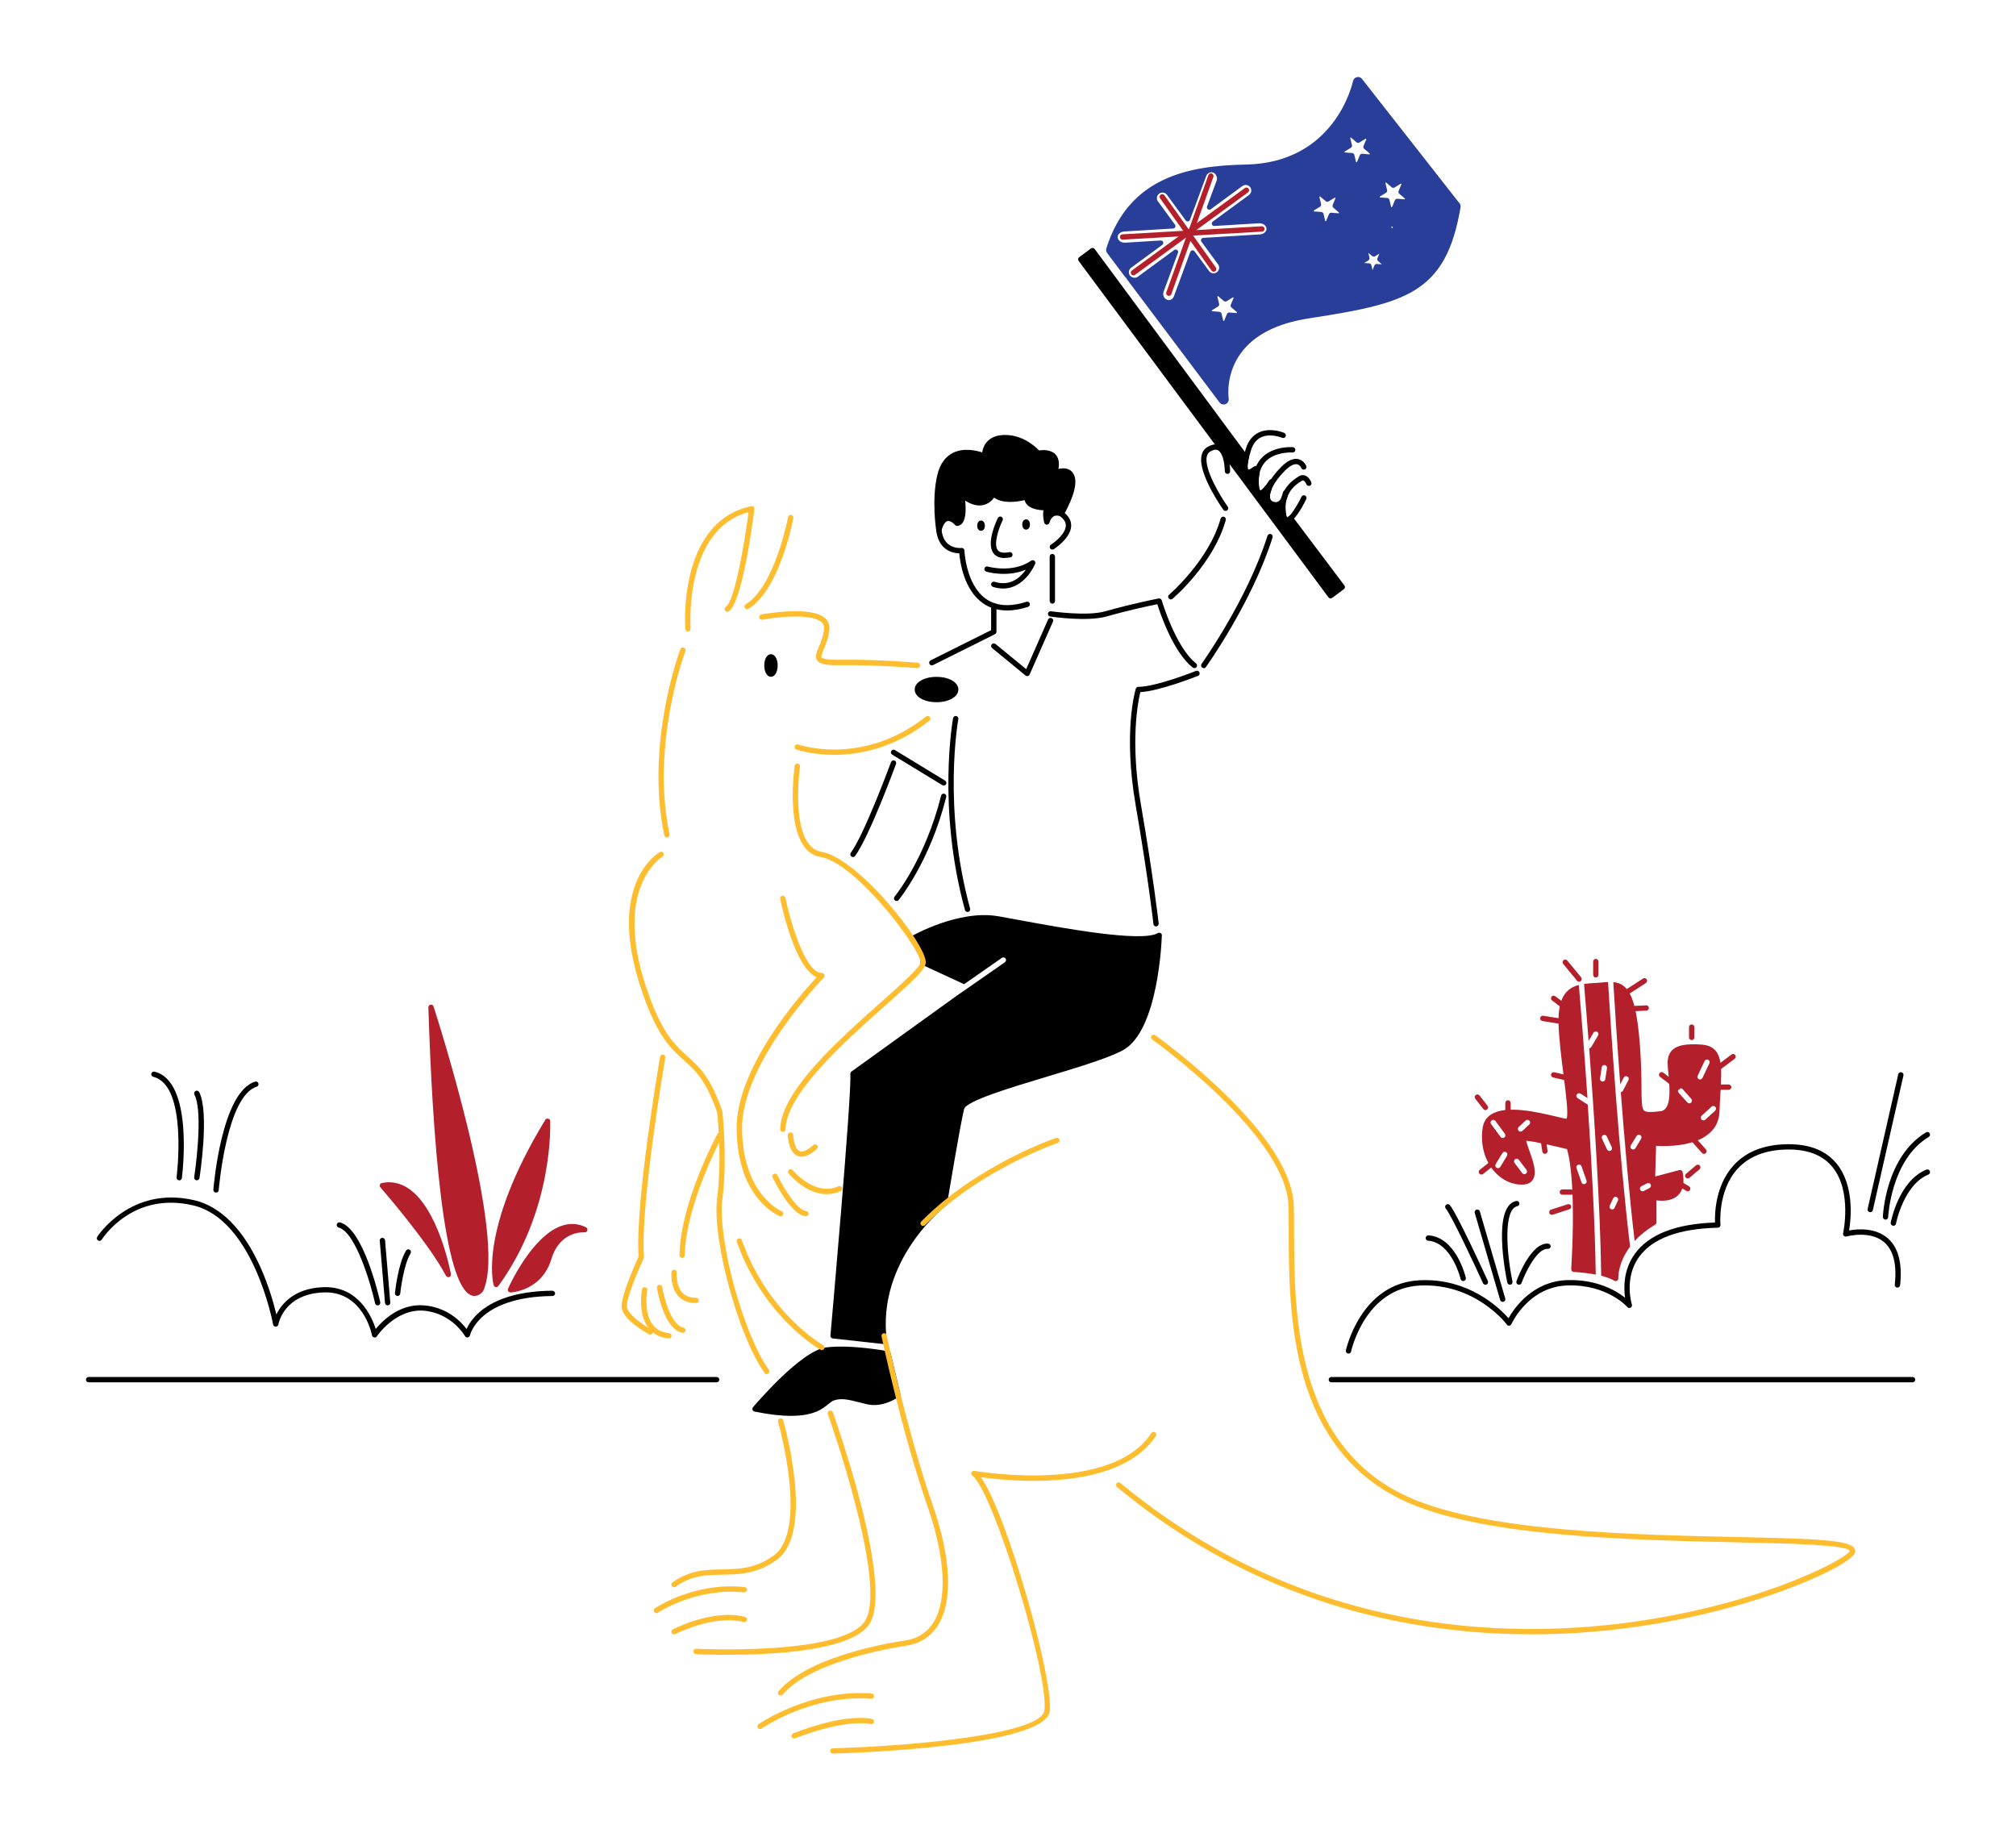 <?xml version="1.0" encoding="UTF-8"?>
<svg id="Layer_1" xmlns="http://www.w3.org/2000/svg" version="1.1" viewBox="0 0 415.56 377.82">
  <!-- Generator: Adobe Illustrator 30.1.0, SVG Export Plug-In . SVG Version: 2.1.1 Build 136)  -->
  <defs>
    <style>
      .st0 {
        fill: #231f20;
      }

      .st1 {
        fill: #fdbd2e;
      }

      .st2 {
        fill: #293e98;
      }

      .st3 {
        fill: #b41f2c;
      }
    </style>
  </defs>
  <g>
    <g>
      <ellipse cx="193.05" cy="142.13" rx="3.95" ry="2.06"/>
      <path d="M193.05,144.74c-2.56,0-4.5-1.12-4.5-2.61s1.93-2.61,4.5-2.61,4.5,1.12,4.5,2.61-1.93,2.61-4.5,2.61ZM193.05,140.62c-1.95,0-3.4.8-3.4,1.51s1.45,1.51,3.4,1.51,3.4-.8,3.4-1.51-1.45-1.51-3.4-1.51Z"/>
    </g>
    <g>
      <ellipse cx="158.92" cy="137.17" rx=".83" ry="1.78"/>
      <path d="M158.92,139.5c-.8,0-1.38-.98-1.38-2.33s.58-2.33,1.38-2.33,1.38.98,1.38,2.33-.58,2.33-1.38,2.33ZM158.98,138.41h0ZM158.92,135.98c-.11.15-.28.56-.28,1.18s.17,1.03.28,1.19c.11-.15.28-.56.28-1.19s-.17-1.03-.28-1.18Z"/>
    </g>
    <g>
      <ellipse cx="202.22" cy="108.36" rx=".24" ry=".51"/>
      <path d="M202.22,109.42c-.46,0-.79-.44-.79-1.06s.33-1.06.79-1.06.79.44.79,1.06-.33,1.06-.79,1.06ZM202.54,108.49h0ZM202.03,108.36c.1.04.27.04.36,0-.1-.05-.27-.05-.36,0Z"/>
    </g>
    <g>
      <ellipse cx="211.51" cy="108.12" rx=".24" ry=".51"/>
      <path d="M211.51,109.17c-.46,0-.79-.44-.79-1.06s.33-1.06.79-1.06.79.44.79,1.06-.33,1.06-.79,1.06ZM211.84,108.25h0ZM211.33,108.12c.1.04.27.04.36,0-.1-.05-.27-.05-.36,0Z"/>
    </g>
    <path d="M207.05,115.02c-1,0-1.75-.32-2.24-.95-1.61-2.09.62-6.77.88-7.3.13-.27.46-.38.73-.25.27.13.38.46.25.73-.86,1.76-1.9,4.98-1,6.15.39.51,1.2.65,2.39.41.3-.06.59.13.65.43s-.13.59-.43.64c-.44.09-.86.13-1.23.13h0Z"/>
    <g>
      <path d="M198.28,101.97s1,5.59-.94,5.89c0,0-2.64-3.09-3.8,1.47,0,0-.99-6.3.22-11.32,1.76-7.31,9.21-3.97,9.21-3.97,0,0-.26-3.69,4-3.81,4.26-.12,7.01,3.22,7.01,3.22,0,0,5.04-1.17,3.46,4.04,0,0,3.05-1.41,3.63,1.11s-2.28,7.32-2.28,7.32c0,0-2.17-1.02-2.96,1.69,0,0-.5-1.69,0-2.98,0,0-4.31.24-4.08-2.25,0,0-5.03,1.55-6.9-.68,0,0-1.87,4.16-6.56.26h-.01Z"/>
      <path d="M193.54,109.87h-.03c-.26-.01-.48-.2-.52-.46-.04-.26-.99-6.47.23-11.54.54-2.22,1.63-3.75,3.24-4.54,2.2-1.08,4.77-.48,6-.08.09-.61.34-1.47,1-2.2.8-.88,1.97-1.34,3.48-1.39,3.82-.1,6.47,2.37,7.23,3.18.71-.11,2.42-.22,3.4.83.64.68.84,1.68.61,2.98.63-.14,1.46-.21,2.17.14.44.21,1,.68,1.23,1.67.63,2.7-2.23,7.52-2.35,7.73-.14.24-.45.33-.7.22,0,0-.66-.29-1.25-.02-.43.2-.75.66-.96,1.36-.07.23-.28.4-.53.4h0c-.24,0-.46-.16-.53-.39-.02-.06-.38-1.33-.18-2.58-.93-.04-2.49-.24-3.34-1.12-.27-.28-.45-.61-.53-.97-1.36.32-4.47.84-6.29-.52-.4.54-1.11,1.27-2.22,1.53-1.14.26-2.39-.04-3.74-.91.14,1.4.21,3.53-.53,4.56-.26.37-.62.6-1.04.66-.19.03-.38-.04-.5-.19-.22-.26-.99-.96-1.59-.81-.51.12-.95.85-1.26,2.06-.06.24-.28.41-.53.41h.03ZM199.31,93.82c-.78,0-1.6.13-2.35.5-1.31.64-2.2,1.93-2.66,3.81-.76,3.14-.63,6.84-.44,9.08.35-.48.76-.77,1.23-.88,1.02-.24,1.94.45,2.39.88.03-.03.06-.06.09-.11.62-.86.43-3.55.17-5.03-.04-.23.07-.46.26-.57.2-.11.45-.1.63.05,1.48,1.23,2.77,1.72,3.85,1.48,1.26-.29,1.85-1.54,1.86-1.55.08-.17.24-.29.43-.31.18-.03.37.04.49.19,1.34,1.6,5.02.91,6.32.51.17-.05.37-.02.51.1.14.12.22.3.2.48-.03.36.05.63.28.86.72.75,2.57.82,3.23.79.19-.02.36.07.47.23.11.15.13.35.07.52-.13.33-.18.7-.19,1.06.21-.21.45-.38.71-.5.63-.28,1.25-.22,1.67-.13.85-1.53,2.41-4.81,2.01-6.54-.11-.47-.32-.78-.65-.94-.71-.35-1.84.02-2.22.2-.2.09-.43.06-.59-.09-.16-.14-.23-.37-.16-.57.29-.95.5-2.22-.12-2.89-.81-.86-2.66-.46-2.68-.46-.2.05-.41-.03-.55-.19-.03-.03-2.68-3.18-6.57-3.02-1.2.03-2.11.37-2.69,1.02-.84.92-.78,2.19-.78,2.21,0,.19-.08.38-.24.49s-.36.13-.54.05c-.02-.01-1.62-.71-3.44-.71v-.02h0Z"/>
    </g>
    <path d="M216.92,113.28c-.18,0-.36-.09-.46-.25-.16-.26-.09-.59.17-.76.84-.53,3.02-2.27,3.07-3.9.02-.73-.38-1.38-1.23-2-.25-.18-.3-.52-.12-.77.18-.24.52-.3.77-.12,1.15.83,1.72,1.81,1.68,2.92-.08,2.54-3.43,4.7-3.57,4.79-.09.06-.19.09-.29.09,0,0-.02,0-.02,0Z"/>
    <path d="M207.57,125.83c-1.89,0-3.56-.5-4.97-1.5-3.92-2.77-4.71-8.47-4.86-10.27-.69-.02-1.87-.18-2.9-.99s-1.65-2.05-1.84-3.68c-.03-.3.18-.57.48-.61.31-.02.57.18.61.48.15,1.33.63,2.32,1.42,2.94,1.17.92,2.66.75,2.68.75.15-.03.31.03.42.13.12.1.19.24.19.4,0,.07.28,7.03,4.43,9.96,2.12,1.49,4.93,1.7,8.35.6.29-.09.6.07.69.36s-.07.6-.35.69c-1.56.5-3.01.75-4.34.75h0Z"/>
    <path d="M216.92,124.43c-.3,0-.55-.25-.55-.55v-9.15c0-.3.25-.55.55-.55s.55.25.55.55v9.15c0,.3-.25.55-.55.55Z"/>
    <path d="M192.08,137.15c-.2,0-.4-.11-.49-.3-.14-.27-.03-.6.25-.74l12.46-6.22v-5.03c0-.3.25-.55.55-.55s.55.25.55.55v5.37c0,.21-.12.4-.3.49l-12.77,6.37c-.08.04-.16.06-.24.06h0Z"/>
    <path d="M246.2,137.72c-.12,0-.24-.04-.34-.12-3.99-3.15-6.66-11.02-7.3-13.06-1.4.28-5.66,1.17-10.46,2.53-4,1.13-11.31.06-11.62.01-.3-.04-.51-.32-.46-.62.05-.3.33-.5.62-.46.07,0,7.39,1.08,11.16.01,5.9-1.67,10.99-2.64,11.04-2.65.28-.05.55.11.63.39.03.1,2.84,9.64,7.07,12.99.24.19.28.53.09.77-.11.14-.27.21-.43.21h0Z"/>
    <path d="M238.3,190.96c-.28,0-.51-.21-.54-.49,0-.09-1.1-9.66-3.67-24.54-2.6-15.03-.08-23.6.03-23.96.07-.23.28-.39.52-.39,3.65,0,11.82-3.25,11.9-3.29.28-.11.6.02.71.31.11.28-.02.6-.31.71-.33.13-7.88,3.14-11.88,3.35-.45,1.81-2.15,10.06.1,23.08,2.58,14.92,3.67,24.51,3.68,24.61.03.3-.18.57-.48.61h-.06Z"/>
    <path d="M241.34,123.55c-.16,0-.31-.07-.42-.19-.2-.23-.17-.58.06-.77.08-.07,8.21-7.05,10.63-15.69.08-.29.38-.46.68-.38.29.08.46.38.38.68-2.51,8.96-10.63,15.93-10.98,16.23-.1.09-.23.13-.35.13h0Z"/>
    <path d="M252.62,105.31c-.17,0-.34-.08-.45-.23-.22-.31-5.32-7.53-4.49-11.21.18-.8.61-1.4,1.29-1.78,1.03-.58,1.93-.65,2.7-.2,1.85,1.08,1.9,4.82,1.9,5.24,0,.3-.25.55-.55.55h0c-.3,0-.55-.25-.55-.55,0-.91-.25-3.65-1.36-4.3-.15-.09-.61-.35-1.6.21-.4.22-.64.57-.75,1.06-.6,2.66,2.91,8.36,4.32,10.34.18.25.12.59-.13.76-.1.07-.21.1-.32.1h0Z"/>
    <path d="M257.33,97.91c-.27,0-.48-.08-.64-.19-.87-.58-.84-2.19.12-5.24.51-1.64,1.43-2.77,2.72-3.36,2.35-1.08,5.07.06,5.19.11.28.12.41.44.29.72s-.44.41-.72.29c-.02-.01-2.4-1-4.3-.12-.99.46-1.71,1.36-2.12,2.69-1.09,3.48-.57,4-.56,4,.05.03.43,0,1.18-.64.23-.2.58-.17.77.06.2.23.17.58-.06.77-.81.69-1.41.91-1.86.91h-.01Z"/>
    <path d="M259.75,102.21c-.09,0-.17-.01-.26-.03-.97-.25-1.11-1.65-1.13-2.84-.03-2.2.62-3.94,1.93-5.18,2.38-2.25,6.06-2,6.21-1.99.3.02.53.29.51.59-.02.3-.29.53-.59.51-.04,0-3.36-.22-5.38,1.7-1.08,1.02-1.61,2.49-1.59,4.36.02,1.58.32,1.8.33,1.8.29,0,1.18-1,1.8-2.07.15-.26.49-.35.75-.2s.35.49.2.75c-.48.82-1.65,2.61-2.78,2.61h0Z"/>
    <path d="M262.99,104.63c-.26,0-.52-.04-.8-.13-.76-.24-1.26-.77-1.44-1.52-.4-1.68.92-4.34,3.37-6.76,1.28-1.27,2.46-1.81,3.48-1.59,1.18.25,1.64,1.38,1.66,1.43.11.28-.03.6-.31.71s-.6-.02-.71-.3c0-.02-.28-.65-.88-.77-.64-.12-1.49.32-2.48,1.3-2.47,2.44-3.32,4.68-3.07,5.72.09.37.31.6.71.73.4.13.72.1.99-.07.62-.39.89-1.5.94-1.85.04-.3.32-.51.62-.47s.51.32.47.62c-.03.19-.28,1.9-1.44,2.64-.33.21-.71.32-1.11.32h0Z"/>
    <path d="M265.27,107.75s-.1,0-.15-.01c-.94-.16-1.1-1.45-1.16-1.88-.61-4.96,2.59-6.94,3.8-7.69.5-.31.93-.26,1.22-.17.84.27,1.27,1.29,1.32,1.41.11.28-.02.6-.3.71s-.6-.02-.71-.3c-.09-.22-.36-.69-.64-.78-.04-.01-.13-.04-.3.06-1.14.71-3.81,2.36-3.29,6.62.1.8.28.94.28.94.45-.04,1.87-2.06,2.94-4.27.13-.27.46-.39.73-.25.27.13.39.46.25.73-.9,1.85-2.58,4.87-3.98,4.87h-.01Z"/>
    <path d="M206.78,121.31c-.65,0-1.35-.1-2.1-.34-.29-.09-.45-.4-.36-.69s.4-.45.69-.36c3.28,1.04,5.38-.95,6.47-2.51-3.89,1.66-7.98.48-8.18.42-.29-.09-.46-.39-.37-.68.09-.29.39-.46.68-.37.05.01,5.1,1.46,8.95-1.21.2-.14.46-.13.65.02.19.15.26.41.17.63-.02.06-2.1,5.09-6.61,5.09h.01Z"/>
    <path d="M239.49,192.79c-.02.81-.67,19.73-8.05,23.7-3.09,1.67-9.44,3.57-15.58,5.42-7.45,2.24-16.71,5.02-17.13,6.7-.84,3.38-3.48,19.39-3.51,19.55-.02.14-.1.26-.21.35-.14.11-14.4,11.13-12.2,27.93.02.16-.04.33-.15.45-.11.11-.25.16-.39.16h-.05l-10.55-1.16c-.3-.03-.52-.3-.49-.59.04-.5,4.43-49.69,4.1-53.93,0-.19.08-.37.23-.49l22.35-16.1s.05-.02.08-.03l9.21-6.41c.24-.18.31-.52.13-.77-.18-.24-.52-.31-.76-.13l-7.79,5.43-8.67-4.01c-.23-.1-.35-.34-.31-.59,0-.08.29-2.02-2.14-4.33-.12-.12-.19-.29-.16-.46.02-.18.12-.32.27-.41.41-.23,9.91-5.64,18.1-4.2,1.17.2,2.63.47,4.27.78,8.82,1.62,25.22,4.66,28.59,2.68.16-.1.38-.1.55,0,.18.1.29.29.27.48v-.02h-.01Z"/>
    <path d="M211.75,139.36c-.13,0-.25-.04-.35-.12l-6.9-5.66c-.23-.19-.27-.54-.08-.77.19-.23.54-.27.77-.08l6.34,5.2,4.52-10.24c.12-.28.45-.4.72-.28.28.12.4.45.28.72l-4.81,10.9c-.07.16-.21.27-.37.31h-.13v.02Z"/>
    <path d="M199.44,187.98c-.24,0-.46-.16-.53-.4-5.79-21.1-2.49-39.37-2.45-39.55.06-.3.34-.5.64-.44s.49.34.44.64c-.03.18-3.29,18.21,2.43,39.06.08.29-.09.59-.38.67-.05,0-.1.02-.15.02Z"/>
    <path d="M194.53,161.92c-.1,0-.2-.03-.28-.08l-10.35-6.3c-.26-.16-.34-.49-.18-.75s.5-.34.75-.18l10.35,6.3c.26.16.34.49.18.75-.1.17-.28.26-.47.26Z"/>
    <path d="M175.82,176.66c-.11,0-.23-.03-.32-.11-.24-.18-.3-.52-.12-.77,2.82-3.84,8.23-18.55,8.29-18.69.1-.28.42-.43.7-.33.28.1.43.42.33.7-.22.61-5.52,15-8.43,18.97-.11.15-.27.22-.44.22h0Z"/>
    <path d="M184.82,185.72c-.12,0-.25-.04-.35-.13-.23-.19-.26-.54-.07-.77.06-.07,6.3-7.65,9.59-20.82.07-.29.37-.47.66-.4.29.07.47.37.4.66-3.36,13.42-9.75,21.18-9.82,21.26-.11.13-.26.2-.42.2h.01Z"/>
    <g>
      <path d="M276.7,121l-2.42,1.8-51.5-69.35,2.42-1.8,31.65,42.75c-.75,3.31.39,3.41,1.74,2.36l.5.67c-.13.56-.2,1.2-.19,1.9.05,3.56,1.48,2.29,2.4,1.11l.25.33c-.61,1.57-.44,2.82.79,3.21.63.2,1.11.1,1.47-.14l.6.81c0,.36.02.75.08,1.14.2,1.63.82,1.66,1.52,1.03l10.68,14.18h.01Z"/>
      <path d="M274.28,123.35c-.17,0-.33-.08-.44-.22l-51.5-69.35c-.09-.12-.12-.26-.1-.41s.1-.27.22-.36l2.42-1.8c.12-.09.26-.13.41-.1.14.02.27.1.36.22l31.65,42.75c.09.13.13.29.09.45-.44,1.95-.1,2.28-.09,2.28.04.01.35,0,.96-.47.12-.09.26-.13.41-.11s.28.1.37.21l.5.67c.1.13.13.3.1.46-.12.53-.18,1.12-.17,1.76.02,1.53.31,1.79.33,1.8,0,0,.34-.06,1.09-1.02.1-.13.26-.21.43-.21h0c.17,0,.33.08.43.22l.25.33c.12.15.14.35.07.53-.33.84-.4,1.54-.19,1.98.12.25.32.41.63.51.4.13.73.1,1-.08.24-.16.57-.11.74.13l.6.81c.07.09.11.21.11.33,0,.37.02.73.07,1.06.1.81.28.95.28.95,0-.01.12-.06.34-.25.11-.1.27-.14.42-.14.15.02.29.09.38.22l10.68,14.18c.09.12.13.26.1.41-.02.14-.1.28-.22.36l-2.42,1.8c-.1.07-.21.11-.33.11h.02ZM259.67,102.21l14.72,19.82,1.54-1.14-10.02-13.32c-.35.19-.68.22-.99.11-.7-.26-.88-1.17-.96-1.83-.05-.32-.07-.67-.08-1.02l-.23-.31c-.37.13-.86.17-1.46-.02-.6-.19-1.05-.57-1.29-1.09-.21-.43-.27-.96-.19-1.57-.32.24-.67.39-1.04.36h0ZM223.55,53.56l34.9,47c-.06-.4-.08-.83-.09-1.23,0-.63.04-1.23.15-1.78l-.03-.05c-.71.44-1.3.51-1.77.22-.67-.42-.81-1.44-.44-3.2l-31.17-42.11-1.54,1.14h-.01Z"/>
    </g>
    <g>
      <g>
        <path class="st2" d="M300.43,42.18l-20.07-25.6c-.13-.17-.35-.25-.55-.19-.21.04-.38.21-.42.42-.15.7-3.89,17.26-22.59,17.61-11.42.22-23.7,2.41-28.27,16.94-.06.16-.02.35.08.49l3.76,5c-.36-.71-.16-1.59.5-2.07l6.42-4.71-7.33.45h-.16c-1,0-1.83-.67-1.91-1.53-.08-.91.72-1.69,1.79-1.77l10.12-.62-3.51-4.79c-.54-.73-.38-1.76.36-2.3.73-.54,1.76-.38,2.3.35l3.88,5.29,3.34-9.02c.34-.91,1.3-1.35,2.14-.99.85.36,1.25,1.4.93,2.3l-1.96,5.29,6.54-4.8c.73-.54,1.76-.37,2.3.36.53.73.37,1.76-.36,2.3l-7.48,5.49,9.2-.56c1.05-.06,2,.62,2.08,1.52.09.91-.71,1.69-1.78,1.77l-11.72.72,3.43,4.67c.53.73.37,1.77-.36,2.3-.3.23-.65.33-.99.33-.5,0-.99-.24-1.31-.67l-3-4.07-3.38,9.15c-.26.7-.88,1.13-1.55,1.12-.2,0-.39-.05-.58-.13-.85-.36-1.25-1.4-.93-2.3l2.96-8-7.51,5.51c-.3.23-.64.32-.99.32-.43,0-.85-.18-1.16-.5l19.09,25.4c.11.13.26.21.43.21.08,0,.15,0,.23-.04.23-.1.37-.35.33-.6,0-.04-.77-5.1,2.59-9.72,2.81-3.86,7.61-6.33,14.28-7.37,19.82-3.06,27.99-5.01,30.93-22.53.02-.15-.02-.31-.12-.43h-.02,0ZM254.86,65.04l-1.49-.11-.57,1.37c-.23.55-1,.48-1.15-.09l-.34-1.44-1.49-.12c-.58-.04-.77-.81-.27-1.11l1.27-.78-.35-1.45c-.14-.56.54-.98.98-.6l1.13.97,1.27-.78c.5-.3,1.09.21.88.75l-.57,1.37,1.13.97c.44.38.15,1.11-.43,1.06h0ZM275.87,44.48l-1.48-.12-.57,1.37c-.23.55-1,.48-1.15-.08l-.34-1.45-1.49-.12c-.58-.04-.77-.81-.27-1.11l1.27-.78-.35-1.44c-.14-.57.54-.98.98-.6l1.13.96,1.27-.77c.5-.31,1.09.2.88.73l-.57,1.39,1.13.96c.44.38.15,1.11-.44,1.07h0ZM280.18,33.58c-.23.53-1.01.48-1.15-.09l-.34-1.45-1.49-.11c-.58-.05-.77-.81-.27-1.12l1.27-.77-.35-1.45c-.14-.57.54-.98.98-.6l1.13.97,1.27-.78c.5-.3,1.09.2.88.75l-.58,1.37,1.14.97c.44.38.15,1.1-.44,1.06l-1.48-.12-.57,1.39v-.02h0ZM285.01,55l-1.24-.09-.47,1.15c-.16.38-.72.34-.82-.07l-.29-1.21-1.24-.09c-.42-.03-.55-.58-.19-.79l1.05-.66-.29-1.21c-.09-.41.38-.7.7-.43l.96.8,1.05-.64c.36-.23.79.14.63.53l-.47,1.15.94.8c.33.28.11.79-.31.76h0ZM287.88,47.42l-.59-.05-.23.55c-.07.19-.33.16-.38-.03l-.14-.57-.59-.05c-.2,0-.26-.27-.09-.37l.51-.31-.15-.57c-.04-.19.18-.33.33-.2l.46.39.5-.31c.17-.11.37.07.29.24l-.23.55.46.39c.15.12.05.37-.15.36v-.02h0ZM289.47,41.6l-1.48-.12-.57,1.37c-.23.55-1.01.48-1.15-.08l-.35-1.45-1.48-.11c-.58-.05-.77-.81-.27-1.12l1.27-.78-.35-1.44c-.14-.57.53-.98.97-.6l1.14.97,1.27-.78c.5-.31,1.09.2.87.75l-.57,1.37,1.14.97c.44.38.14,1.1-.44,1.06h0Z"/>
        <path class="st2" d="M252.21,83.37c-.31,0-.6-.14-.81-.39l-19.11-25.42c-.06-.07-.09-.16-.1-.24-.08-.03-.16-.09-.22-.17l-3.76-5c-.21-.29-.26-.66-.15-.97,4.66-14.81,17.14-17.04,28.73-17.26,18.3-.34,21.96-16.53,22.11-17.21.08-.4.41-.73.82-.81.34-.11.78.04,1.04.38l20,25.51s.06.05.08.08c.19.22.27.52.23.81-3,17.89-11.27,19.86-31.35,22.96-6.54,1.02-11.23,3.43-13.95,7.17-2.98,4.09-2.61,8.5-2.5,9.34.08.48-.18.95-.62,1.14-.16.08-.32.08-.43.08ZM234.06,58.25l18.12,24.11s.09-.1.09-.13c-.11-.87-.51-5.62,2.69-10.01,2.88-3.96,7.8-6.51,14.61-7.57,19.57-3.02,27.63-4.93,30.51-22.11-.01-.01-.03-.03-.04-.04l-20.07-25.6c-.24.75-4.08,17.67-23.16,18.03-1.84.04-3.7.12-5.55.31.55.62.75,1.54.45,2.38l-1.38,3.73,5.2-3.81c.46-.34,1.03-.48,1.6-.39.56.09,1.06.39,1.4.85.69.95.48,2.3-.47,3l-6.11,4.49,7.5-.46c1.34-.07,2.5.81,2.61,1.97.05.51-.11,1.03-.46,1.45-.42.5-1.07.81-1.78.87l-10.81.66,2.89,3.93c.7.96.49,2.31-.47,3-.86.66-2.3.49-2.99-.45l-2.45-3.33-3.06,8.28c-.33.89-1.14,1.46-2.03,1.45h0c-.24,0-.5-.06-.77-.17-1.08-.46-1.62-1.77-1.21-2.93l2.38-6.44-6.17,4.52c-.31.23-.67.37-1.08.41ZM242.35,51.43c.11,0,.21.03.3.1.18.13.25.37.17.57l-2.96,8c-.24.66.06,1.41.66,1.67.15.06.27.09.4.09.47,0,.88-.31,1.06-.79l3.38-9.15c.06-.17.22-.3.4-.32.18-.03.36.05.47.2l3,4.07c.22.29.56.47.91.47.18,0,.44-.04.69-.23.51-.37.63-1.11.26-1.61l-3.43-4.67c-.11-.15-.13-.34-.05-.51.08-.17.24-.28.42-.29l11.72-.72c.44-.03.83-.22,1.08-.51.12-.15.26-.39.23-.71-.06-.63-.76-1.11-1.55-1.07l-9.2.56c-.22,0-.43-.12-.5-.33-.08-.21,0-.44.17-.57l7.48-5.49c.51-.38.62-1.09.25-1.6-.18-.24-.45-.41-.75-.46-.3-.04-.6.03-.84.2l-6.54,4.8c-.18.13-.42.13-.6,0-.18-.13-.25-.37-.17-.57l1.96-5.29c.24-.66-.06-1.41-.66-1.67-.27-.11-.56-.11-.83,0-.3.13-.53.38-.65.7l-3.34,9.02c-.06.17-.22.3-.4.32-.18.03-.36-.05-.47-.2l-3.88-5.29c-.18-.25-.45-.41-.75-.45-.3-.05-.6.03-.85.21-.25.19-.42.45-.46.76-.05.3.03.6.21.84l3.51,4.79c.11.15.13.34.05.51-.08.17-.24.28-.42.29l-10.12.62c-.44.03-.83.22-1.08.51-.13.15-.27.39-.24.72.06.6.68,1.07,1.41,1.07h.16l7.3-.45c.22-.02.43.12.5.33.08.21,0,.44-.17.57l-6.42,4.71c-.46.33-.6.94-.35,1.44.03.05.04.11.05.17.07.03.13.07.18.12.41.42,1.09.44,1.49.13l7.52-5.52c.09-.06.19-.1.3-.1ZM229.61,49.77c-.21.56-.42,1.14-.61,1.74l2.84,3.8c.15-.36.39-.69.73-.93l5.05-3.7-5.82.35c-.95,0-1.8-.51-2.19-1.25ZM247.82,35.69c-6.8,1.2-13.07,4.15-16.87,11.17.22-.08.45-.12.69-.14l9.21-.56-2.97-4.05c-.34-.46-.48-1.02-.39-1.59.09-.57.39-1.07.86-1.41.46-.34,1.02-.48,1.59-.39.57.09,1.06.39,1.41.85l3.33,4.54,3.02-8.15c.03-.09.07-.18.12-.26ZM252.25,67.18s-.05,0-.08,0c-.48-.03-.88-.36-1-.84l-.26-1.1-1.13-.09c-.48-.03-.87-.37-.99-.84-.11-.48.08-.94.5-1.19l.96-.59-.27-1.1c-.12-.47.08-.94.5-1.2.42-.26.93-.22,1.3.1l.85.73.96-.59c.42-.25.92-.21,1.29.1.37.31.5.81.32,1.26l-.43,1.05.85.73c.37.32.49.83.3,1.28-.19.44-.63.7-1.1.66-.03,0-.06,0-.09-.02l-1.03-.08-.43,1.04c-.18.42-.57.69-1.01.69ZM251.06,61.06s-.04,0-.06.02c-.07.04-.05.09-.05.11l.35,1.45c.05.21-.04.43-.22.54l-1.27.78s-.06.04-.05.11c.02.07.07.08.09.08l1.5.12c.22.02.4.17.45.38l.34,1.44c.02.06.06.08.1.08.06,0,.08-.03.1-.07l.57-1.37c.08-.2.27-.33.5-.31l1.49.11s.03,0,.05,0c.02,0,.03-.02.05-.05.01-.03.02-.08-.03-.13l-1.13-.97c-.17-.14-.22-.37-.14-.57l.57-1.37s0-.08-.04-.12c-.06-.05-.11-.02-.12-.01l-1.26.78c-.18.11-.42.09-.59-.05l-1.13-.97s-.03-.03-.06-.03ZM282.9,56.82s-.05,0-.08,0c-.41-.03-.74-.31-.83-.71l-.21-.86-.88-.06c-.41-.03-.75-.32-.84-.71-.09-.4.08-.8.43-1.01l.73-.46-.21-.86c-.09-.41.08-.81.43-1.02.35-.21.77-.17,1.08.09l.68.57.75-.45c.34-.22.77-.19,1.09.07.31.26.42.69.27,1.07l-.33.81.67.56c.32.27.42.69.27,1.06-.15.37-.54.61-.94.58h-.01l-.88-.06-.33.81c-.15.35-.49.57-.86.57ZM281.21,54.21l1.02.07c.22.02.4.17.45.38l.24,1.01.39-.95c.08-.2.28-.33.5-.31l1.04.08-.78-.67c-.16-.14-.22-.37-.14-.57l.39-.96-.88.54c-.18.11-.41.09-.58-.04l-.81-.67.24,1.01c.05.21-.04.43-.22.54l-.87.54ZM281.03,54.32h0ZM286.88,48.55s-.02,0-.03,0c-.31-.01-.57-.23-.65-.53l-.06-.23-.23-.02h0c-.27,0-.54-.2-.62-.51-.08-.31.05-.63.32-.79l.18-.11-.05-.21c-.07-.32.07-.63.33-.78.26-.15.59-.12.81.08l.18.15.19-.12c.26-.17.6-.14.83.06.24.21.3.53.17.81l-.08.19.18.15c.22.18.31.5.2.78-.11.29-.39.48-.7.46-.05,0-.11-.01-.16-.03h-.09s-.09.21-.09.21c-.09.26-.35.44-.64.44ZM286.6,47.73s0,.02,0,.02v-.02ZM286.13,47.32h0s0,0,0,0ZM286.78,46.88c.06.03.12.08.16.14.05-.05.11-.09.18-.12-.03-.06-.04-.13-.05-.19-.07,0-.14,0-.21-.02-.01.07-.04.14-.08.19ZM285.95,46.77h.05s-.03,0-.05,0ZM287.78,46.32h0s0,0,0,0ZM286.23,46.2s0,0,0,0h0ZM287.34,45.95s0,.01,0,.02v-.02ZM273.27,46.61s-.05,0-.08,0c-.48-.03-.88-.36-1-.83l-.26-1.11-1.13-.09c-.47-.03-.87-.37-.99-.84-.11-.48.08-.95.5-1.2l.96-.59-.26-1.09c-.12-.47.08-.94.5-1.2.41-.25.93-.21,1.3.1l.85.72.96-.58c.41-.25.91-.22,1.28.09.37.31.5.8.32,1.25l-.43,1.06.85.73c.37.32.49.82.3,1.27-.18.45-.61.71-1.1.68-.04,0-.07,0-.1-.02l-1.02-.08-.43,1.03c-.18.42-.57.69-1.02.69ZM272.08,40.5s-.04,0-.06.02c-.06.04-.05.09-.05.11l.35,1.44c.05.21-.04.43-.22.54l-1.27.78s-.06.04-.05.11c.02.07.07.08.09.08l1.5.12c.22.02.4.17.45.38l.34,1.45c.01.05.06.07.1.07.09,0,.09-.05.1-.07l.57-1.37c.08-.2.29-.32.5-.31l1.48.12s.03,0,.04,0c.02,0,.05-.02.06-.06.02-.05.01-.09-.03-.13l-1.13-.96c-.16-.14-.22-.37-.14-.57l.57-1.39s0-.08-.03-.11c-.06-.05-.1-.02-.12,0l-1.28.77c-.18.11-.42.09-.58-.05l-1.13-.96s-.03-.03-.07-.03ZM286.86,43.73s-.06,0-.09,0c-.48-.04-.87-.36-.99-.83l-.26-1.1-1.12-.08c-.49-.04-.88-.38-.99-.85-.11-.47.08-.94.49-1.2l.96-.59-.26-1.09c-.12-.48.08-.95.49-1.2.42-.25.92-.21,1.29.11l.86.73.96-.59c.41-.25.91-.22,1.28.09.38.31.5.81.31,1.27l-.43,1.04.86.73c.37.32.49.81.3,1.26-.18.45-.62.72-1.1.68-.04,0-.07,0-.1-.02l-1.02-.08-.43,1.03c-.18.42-.57.69-1.02.69ZM285.67,37.62s-.03,0-.05.02c-.06.04-.05.09-.04.11l.35,1.44c.05.21-.04.43-.22.54l-1.27.78s-.06.04-.05.11c.01.05.04.08.1.08l1.47.11c.22.02.4.17.45.38l.35,1.45s.04.07.09.08c.07,0,.1-.05.11-.07l.57-1.37c.08-.2.29-.32.5-.31l1.48.12s.03,0,.04,0c.02,0,.04-.02.06-.06.03-.07-.01-.1-.03-.12l-1.14-.97c-.17-.14-.22-.37-.14-.57l.57-1.37s0-.09-.03-.13c-.05-.04-.09-.02-.11,0l-1.27.78c-.19.11-.42.09-.59-.05l-1.14-.97s-.03-.03-.06-.03ZM279.62,34.45s-.07,0-.1,0c-.48-.04-.86-.37-.98-.84l-.26-1.1-1.12-.08c-.49-.04-.88-.38-.99-.85-.11-.47.08-.94.49-1.19l.96-.58-.26-1.09c-.12-.47.08-.94.5-1.2.42-.26.93-.22,1.3.1l.85.73.96-.59c.42-.25.92-.21,1.29.1.37.31.5.8.32,1.26l-.44,1.05.86.73c.37.32.49.81.3,1.26-.18.45-.62.71-1.1.68l-1.12-.09-.43,1.05s-.04.09-.07.12c-.2.33-.55.54-.95.54ZM278.44,28.34s-.04,0-.06.02c-.06.04-.05.09-.05.11l.35,1.45c.05.21-.04.43-.23.55l-1.27.77s-.06.04-.04.11c.01.05.04.08.1.08l1.48.11c.22.02.4.17.45.38l.34,1.45s.02.07.09.07c.04,0,.09,0,.12-.07.01-.02.02-.05.04-.07l.53-1.29c.08-.2.29-.32.5-.31l1.48.12s.08,0,.1-.06c.03-.07-.02-.11-.03-.12l-1.14-.97c-.17-.14-.22-.38-.14-.58l.58-1.37s0-.08-.04-.12c-.06-.05-.11-.02-.12,0l-1.27.78c-.19.11-.42.09-.59-.05l-1.13-.97s-.03-.03-.06-.03Z"/>
      </g>
      <path class="st0" d="M232.39,56.87l.28.38c-.05-.06-.11-.11-.15-.17-.05-.07-.1-.13-.13-.21Z"/>
      <g>
        <path class="st3" d="M250.19,56.01c-.17,0-.34-.08-.45-.23l-10.61-14.9c-.18-.25-.12-.59.13-.76.25-.18.59-.12.76.13l10.61,14.9c.18.25.12.59-.13.76-.1.07-.21.1-.32.1h.01Z"/>
        <path class="st3" d="M233.63,56.75c-.17,0-.34-.08-.44-.22-.18-.25-.12-.59.12-.77l23.3-17c.24-.18.59-.12.77.12.18.25.12.59-.12.77l-23.3,17c-.1.07-.21.1-.32.1h0Z"/>
        <path class="st3" d="M240.94,60.99c-.06,0-.12,0-.19-.03-.28-.1-.43-.42-.33-.7l8.67-24.17c.1-.28.42-.43.7-.33s.43.42.33.7l-8.67,24.17c-.08.22-.29.36-.52.36h.01Z"/>
        <path class="st3" d="M231.4,49.4c-.29,0-.53-.22-.55-.52s.21-.56.52-.58l28.72-1.66h.03c.29,0,.53.22.55.52s-.21.56-.52.58l-28.72,1.66h-.03Z"/>
      </g>
    </g>
    <g>
      <path d="M155.64,290.42s9.67-11.49,14.71-12.14c5.05-.64,12.71.79,12.71.79l1.99,8.32s-2.98,2.28-6.21,1.52-5.11-1.5-7.17-.75-2.81,4.94-16.02,2.26h-.01Z"/>
      <path d="M163.1,291.85c-1.96,0-4.42-.25-7.57-.89-.19-.04-.34-.17-.41-.36-.06-.18-.03-.39.1-.53.4-.48,9.86-11.66,15.06-12.33,5.07-.65,12.56.74,12.88.8.21.04.38.2.43.41l1.98,8.32c.05.21-.03.43-.2.56-.13.1-3.23,2.42-6.66,1.62-.58-.13-1.11-.27-1.61-.4-2.24-.56-3.71-.93-5.25-.37-.34.13-.67.39-1.09.73-1.2.98-2.96,2.43-7.67,2.43h.01ZM156.67,290.06c9.42,1.77,11.81-.19,13.4-1.5.48-.39.89-.73,1.41-.92,1.85-.68,3.55-.25,5.89.34.5.13,1.02.26,1.59.39,2.37.56,4.67-.72,5.46-1.23l-1.81-7.6c-1.55-.27-7.89-1.28-12.19-.73-4.07.52-11.56,8.74-13.75,11.24h0Z"/>
    </g>
    <g>
      <path class="st1" d="M141.82,130.17c-.28,0-.52-.22-.55-.51-.02-.22-.41-5.57,1.03-11.4,1.93-7.81,6.27-12.63,12.55-13.93.17-.03.35.01.48.13.13.12.19.3.17.47-.4,3.22-2.55,19.36-5.29,21.09-.26.16-.59.09-.76-.17-.16-.26-.09-.59.17-.76,1.71-1.08,3.73-12.22,4.68-19.52-13.37,3.52-11.97,23.79-11.95,23.99.02.3-.2.57-.5.59h-.04v.02h0Z"/>
      <path class="st1" d="M154,125.57c-.18,0-.36-.09-.47-.26-.16-.26-.08-.6.18-.75,6.04-3.71,8.71-17.83,8.74-17.98.05-.3.34-.5.64-.44.3.05.49.34.44.64-.11.6-2.79,14.74-9.24,18.71-.09.06-.19.08-.29.08Z"/>
      <path class="st1" d="M189.11,137.72h-.05c-.08,0-8.32-.72-15.86-.61-2.96.04-4.24-.22-4.76-.99-.5-.74-.12-1.63.35-2.77.42-1,.95-2.25,1.06-3.78.04-.55-.13-.98-.53-1.34-2.12-1.89-9.51-1-12.18-.49-.3.06-.58-.14-.64-.44s.14-.58.44-.64c.41-.08,10.17-1.88,13.12.75.66.59.96,1.34.9,2.24-.12,1.7-.71,3.1-1.14,4.12-.32.76-.62,1.48-.46,1.73.17.25.97.55,3.83.5,7.59-.13,15.89.6,15.97.61.3.03.52.29.5.59-.03.28-.26.5-.55.5v.02h0Z"/>
      <path class="st1" d="M171.95,155.59c-4.66,0-7.73-1.08-7.8-1.1-.28-.1-.43-.42-.33-.7.1-.28.41-.43.7-.33.13.04,13.24,4.61,26.37-5.77.24-.19.58-.15.77.09.19.24.15.58-.09.77-7.2,5.69-14.41,7.04-19.63,7.04h.01Z"/>
      <path class="st1" d="M137.47,172.63c-.25,0-.48-.18-.54-.44-3.99-18.97,3.24-38.18,3.32-38.38.11-.28.43-.42.71-.32.28.11.42.43.32.71-.07.19-7.19,19.11-3.27,37.76.06.3-.13.59-.42.65h-.12v.02Z"/>
      <path class="st1" d="M158.06,283.25c-.17,0-.34-.08-.44-.23-5.4-7.45-10.89-27.67-9.79-36.06,1.02-7.8.1-16.83,0-17.64-2.3-6.69-4.5-8.66-6.84-10.75-2.76-2.47-5.62-5.03-8.89-14.9-7.11-21.46,3.45-27.78,3.9-28.04.26-.15.6-.06.75.2s.06.6-.2.75c-.1.06-10.22,6.2-3.41,26.74,3.18,9.58,5.93,12.04,8.58,14.42,2.45,2.2,4.77,4.27,7.16,11.27,0,.04.02.08.03.12,0,.1,1.07,9.7,0,17.96-1.07,8.2,4.31,27.98,9.59,35.27.18.25.12.59-.12.77-.1.07-.21.1-.32.1v.02h0Z"/>
      <path class="st1" d="M134.07,275.1c-.09,0-.18-.02-.26-.07-.57-.3-5.54-3.04-5.68-5.66-.13-2.35,2.94-9.11,3.52-10.38-.81-10.64,4.19-39.92,4.41-41.16.05-.3.33-.5.63-.45s.5.34.45.63c-.05.31-5.24,30.65-4.39,41.03,0,.1,0,.19-.05.28-1,2.15-3.58,8.14-3.48,9.99.08,1.51,3.18,3.72,5.11,4.75.27.14.37.48.22.74-.1.18-.29.29-.48.29h0Z"/>
      <path class="st1" d="M137.89,275.89h-.05c-1.81-.17-3.22-.92-4.2-2.21-2.22-2.95-1.34-7.72-1.3-7.92.06-.3.34-.49.64-.44.3.06.49.34.44.64,0,.04-.82,4.49,1.1,7.06.78,1.04,1.93,1.64,3.42,1.78.3.03.52.3.49.6-.03.28-.27.5-.55.5h0Z"/>
      <path class="st1" d="M140.74,274.73s-.07,0-.11-.01c-3.72-.76-5.07-8.39-5.21-9.26-.05-.3.15-.58.45-.63.3-.05.58.15.63.45.35,2.15,1.82,7.84,4.35,8.36.3.06.49.35.43.65-.05.26-.28.44-.54.44h0Z"/>
      <path class="st1" d="M143.4,268.59c-1.5,0-2.7-.48-3.57-1.42-1.71-1.86-1.43-4.84-1.42-4.96.03-.3.29-.52.6-.49.3.03.52.3.49.6,0,.03-.23,2.63,1.14,4.12.66.72,1.6,1.06,2.84,1.06h0c.3,0,.54.24.55.54,0,.3-.24.55-.54.56h-.1,0Z"/>
      <path class="st1" d="M140.61,259.29h0c-.3,0-.55-.25-.54-.55.11-10.56,7.5-24.43,7.82-25.01.14-.27.47-.37.74-.22.27.14.37.48.22.74-.08.14-7.58,14.22-7.69,24.5,0,.3-.25.54-.55.54h0Z"/>
      <path class="st1" d="M161.36,233.31h0c-.3,0-.54-.25-.54-.56.12-7.8,12.09-18.45,20.83-26.22,3.98-3.54,8.09-7.19,8.09-8.18,0-2.81-13.34-20.52-20.59-21.7-7.76-1.27-5.44-18.11-5.34-18.82.04-.3.32-.5.62-.46.3.04.51.32.47.62-.02.16-2.28,16.49,4.43,17.59,7.5,1.22,21.51,18.88,21.51,22.78,0,1.42-2.75,3.92-8.46,9-8.1,7.2-20.35,18.09-20.46,25.42,0,.3-.25.54-.55.54h0Z"/>
      <path class="st1" d="M160.9,250.7c-.07,0-.13,0-.2-.04-.35-.14-8.67-3.59-8.86-17.89-.16-12.72,13.25-27.87,16.5-31.34-4.44-1.84-7.2-14.59-7.52-16.14-.06-.3.13-.59.43-.65.29-.07.59.13.65.43.89,4.31,3.98,15.49,7.52,15.49.22,0,.42.13.51.34s.04.44-.11.6c-.17.17-17.04,17.57-16.86,31.27.18,13.52,8.08,16.85,8.16,16.88.28.11.42.43.31.71-.09.22-.29.35-.51.35h-.02,0Z"/>
      <path class="st1" d="M166.12,250.7h-.04c-2.98-.2-6.43-7.2-6.82-8-.13-.27-.02-.6.26-.73.27-.13.6-.02.73.26,1.34,2.79,4.14,7.26,5.9,7.38.3.02.53.28.51.58-.02.29-.26.51-.55.51h.01Z"/>
      <path class="st1" d="M170.42,246.15c-4.33,0-7.69-4.05-7.86-4.26-.19-.23-.16-.58.08-.77s.58-.16.77.08c.04.06,4.58,5.5,9.43,3.32.28-.13.6,0,.72.28s0,.6-.28.72c-.99.44-1.95.63-2.87.63h0Z"/>
      <path class="st1" d="M165.23,238.44c-.29,0-.57-.06-.83-.17-1.84-.78-2-3.91-2.01-4.27,0-.3.23-.56.53-.57.28-.06.56.22.57.53.03.72.33,2.87,1.34,3.3.65.28,1.63-.16,2.83-1.25.22-.2.57-.19.77.04.2.22.19.57-.04.77-1.19,1.07-2.25,1.61-3.16,1.61h0Z"/>
      <path class="st1" d="M169.41,278.3c-.09,0-.18-.02-.26-.07-.12-.06-11.71-6.58-17.27-22.25-.1-.28.05-.6.33-.7.29-.11.6.05.7.33,5.43,15.28,16.66,21.59,16.77,21.65.27.15.36.48.22.75-.1.18-.29.28-.48.28h-.01Z"/>
      <path class="st1" d="M190.28,252.72c-.14,0-.28-.05-.38-.16-.22-.21-.22-.56,0-.78,11.38-11.62,27.63-17.18,27.79-17.23.29-.09.6.06.69.34.1.29-.06.6-.34.69-.16.05-16.17,5.54-27.36,16.96-.11.11-.25.16-.39.16v.02h-.01Z"/>
      <path class="st1" d="M160.9,349.5c-.12,0-.25-.04-.35-.13-.23-.2-.26-.54-.06-.77,6.58-7.77,25.63-10.4,26.43-10.51,2.46-.43,4.35-1.73,5.61-3.86,2.76-4.68,2.28-13.28-1.3-23.61-5.36-15.42-9.48-34.97-9.52-35.16-.06-.3.13-.59.42-.65.3-.06.59.13.65.42.04.19,4.15,19.67,9.49,35.03,3.75,10.78,4.18,19.49,1.21,24.52-1.43,2.42-3.58,3.9-6.39,4.39-.21.03-19.45,2.69-25.77,10.14-.11.13-.26.19-.42.19h0Z"/>
      <path class="st1" d="M156.67,356.38c-.17,0-.34-.08-.45-.23-.17-.25-.11-.59.14-.76.1-.07,10.63-7.3,23.3-6.32.3.02.53.29.5.59s-.28.54-.59.5c-12.28-.97-22.49,6.06-22.59,6.13-.1.07-.21.1-.31.1h0Z"/>
      <path class="st1" d="M163.72,358.35c-.22,0-.42-.13-.51-.34-.11-.28.02-.6.3-.72.41-.17,10.22-4.14,16.21-2.98.3.06.49.35.43.64-.06.3-.35.49-.64.43-5.67-1.11-15.49,2.88-15.58,2.92-.07.03-.14.04-.21.04h0Z"/>
      <path class="st1" d="M171.67,361.46c-.3,0-.54-.24-.55-.53,0-.3.23-.56.53-.56,17.16-.49,42.95-2.97,43.63-7.77,1.04-7.35-10.61-45.37-14.85-48.43-.21-.15-.28-.42-.18-.66s.35-.37.6-.33c.28.05,28.26,4.87,36.48-7.79.17-.25.5-.33.76-.16.25.16.33.5.16.76-3.59,5.52-11.24,8.69-22.15,9.18-5.93.27-11.36-.33-13.91-.68,5.41,7.6,15.08,41.87,14.18,48.26-1.03,7.25-40.22,8.58-44.68,8.71h-.02Z"/>
      <path class="st1" d="M315.59,336.87c-25.22,0-56.45-6.43-85.36-30.36-.23-.19-.27-.54-.07-.77.19-.23.54-.26.77-.07,35.98,29.78,75.6,32.23,102.5,29.05,27.74-3.29,46.26-12.84,47.82-14.92.06-.08.06-.11.06-.11-.61-1.28-12.16-1.53-23.33-1.78-21.65-.47-51.3-1.11-67.44-8.05-24.82-10.66-24.87-39.08-24.89-56.06,0-1.9,0-3.64-.05-5.18-.37-14.55-27.84-34.17-28.12-34.36-.25-.18-.31-.52-.13-.76s.52-.3.76-.13c.07.05,7.11,5.05,14.1,11.83,9.45,9.16,14.32,17.03,14.49,23.4.04,1.55.04,3.3.05,5.21.03,16.71.07,44.68,24.23,55.05,15.95,6.85,45.48,7.49,67.03,7.96,16.2.35,23.4.58,24.3,2.42.11.22.23.68-.18,1.22-2.29,3.06-22.15,12.22-48.57,15.35-5.51.65-11.55,1.07-17.97,1.07h0Z"/>
      <path class="st1" d="M150.17,341.1c-3.72,0-6.36-.13-6.71-.15-.3-.02-.53-.27-.52-.58.02-.3.25-.56.58-.52.29.01,29.29,1.45,34.61-5.46,1.51-1.96,2.44-7.71-1.71-23.94-2.51-9.82-5.74-18.87-5.77-18.96-.1-.29.05-.6.33-.7s.6.04.7.33c.53,1.49,12.99,36.57,7.32,43.94-4.03,5.24-19.68,6.03-28.83,6.03h0Z"/>
      <path class="st1" d="M138.94,327.16c-.17,0-.34-.08-.45-.23-.18-.25-.12-.59.13-.76,3.62-2.57,7-2.63,10.28-2.68,3.32-.06,6.74-.11,10.54-2.83,7.3-5.23,1-27.37.94-27.6-.08-.29.08-.59.37-.68s.6.08.68.37c.27.94,6.58,23.12-1.35,28.79-4.07,2.92-7.68,2.98-11.16,3.04-3.25.05-6.32.11-9.66,2.48-.1.07-.21.1-.32.1h0Z"/>
      <path class="st1" d="M135.29,332.52c-.18,0-.35-.08-.45-.24-.17-.25-.11-.59.14-.76.33-.22,8.17-5.47,18.51-4.38.3.03.52.3.49.6s-.3.52-.6.49c-9.96-1.04-17.7,4.15-17.78,4.2-.09.06-.2.1-.31.1h0Z"/>
      <path class="st1" d="M138.94,336.88c-.2,0-.39-.11-.49-.3-.14-.27-.03-.6.24-.74.34-.17,8.47-4.27,14.89-2.55.29.08.47.38.39.67s-.38.46-.67.39c-6.01-1.62-14.02,2.43-14.1,2.47s-.16.06-.25.06h0Z"/>
    </g>
    <path d="M248.13,137.72c-.11,0-.22-.03-.32-.1-.25-.18-.3-.52-.13-.77.09-.13,9.4-13.16,13.59-26.41.09-.29.4-.45.69-.36s.45.4.36.69c-4.24,13.42-13.65,26.59-13.74,26.72-.11.15-.28.23-.45.23h0Z"/>
  </g>
  <g>
    <path d="M147.72,284.93H18.27c-.3,0-.55-.25-.55-.55s.25-.55.55-.55h129.45c.3,0,.55.25.55.55s-.25.55-.55.55Z"/>
    <path d="M394.24,284.93h-119.81c-.3,0-.55-.25-.55-.55s.25-.55.55-.55h119.81c.3,0,.55.25.55.55s-.25.55-.55.55Z"/>
    <path d="M277.97,279.01s-.07,0-.11-.01c-.3-.06-.49-.35-.43-.65.03-.14,3.03-13.88,15.23-14.46,10.1-.48,16.46,5.75,18.29,7.83,1.17-2.07,4.96-7.64,12.15-7.86,6.05-.16,9.99,2.14,11.88,3.63-.3-2.09-.35-5.71,1.96-8.97,2.87-4.05,8.45-6.25,16.58-6.53-.07-1.84.05-7.59,3.79-11.74,2.59-2.88,6.37-4.36,11.23-4.4h.19c4.39,0,7.72,1.36,9.89,4.05,3.64,4.51,2.93,11.35,2.54,13.73,1.64-.31,5.29-.65,7.89,1.54,2.24,1.89,3.12,5.17,2.62,9.75-.03.3-.31.51-.61.49-.3-.03-.52-.3-.49-.61.46-4.2-.29-7.15-2.23-8.79-2.93-2.47-7.68-1.15-7.73-1.14-.19.05-.39,0-.53-.13-.14-.13-.2-.33-.16-.52.02-.09,1.88-8.64-2.17-13.64-1.95-2.41-4.99-3.64-9.03-3.64h-.18c-4.54.04-8.05,1.4-10.43,4.04-4.09,4.55-3.48,11.42-3.47,11.48.01.15-.04.3-.14.42-.1.11-.25.18-.4.18-8.07.19-13.55,2.24-16.28,6.08-3.12,4.39-1.46,9.7-1.44,9.75.08.25-.03.52-.25.65-.23.13-.51.08-.68-.12-.04-.05-4.16-4.71-12.33-4.46-8.09.24-11.54,7.89-11.57,7.97-.08.18-.25.3-.44.32-.2.03-.39-.06-.5-.22-.06-.09-6.44-8.58-17.9-8.05-11.36.54-14.18,13.46-14.21,13.59-.05.26-.28.44-.54.44h0Z"/>
    <path d="M385.51,249.85h-.12c-.3-.07-.48-.36-.41-.66l6.31-27.76c.07-.3.36-.48.66-.41.3.07.48.36.41.66l-6.31,27.76c-.06.25-.28.43-.53.43h-.01v-.02Z"/>
    <path d="M388.67,251.39h-.02c-.3,0-.54-.27-.53-.57.02-.5.6-12.41,8.89-17.41.26-.16.6-.07.75.19.16.26.07.6-.19.75-7.79,4.7-8.35,16.4-8.36,16.52-.01.29-.25.53-.55.53h0Z"/>
    <path d="M390.28,252.65h-.1c-.3-.06-.49-.34-.44-.64.07-.35,1.66-8.59,7.34-10.92.28-.11.6.02.72.3.11.28-.02.6-.3.72-5.12,2.1-6.66,10.03-6.68,10.11-.05.26-.28.45-.54.45v-.02Z"/>
    <path d="M301.61,264.06c-.25,0-.47-.17-.53-.42-.02-.08-1.84-7.56-6.7-7.9-.3-.02-.53-.28-.51-.59.02-.3.31-.54.59-.51,5.67.4,7.61,8.4,7.69,8.74.07.29-.11.59-.41.66-.04.01-.09.01-.13.01h0Z"/>
    <path d="M306.19,264.81c-.21,0-.41-.12-.5-.32-1.73-3.8-6.49-13.98-7.68-15.39-.19-.23-.16-.58.07-.77s.58-.16.77.07c1.53,1.81,7.58,15.08,7.84,15.65.13.28,0,.6-.27.73-.07.03-.15.05-.23.05v-.02Z"/>
    <path d="M309.76,268.36c-.24,0-.46-.16-.53-.4l-5.24-17.95c-.08-.29.08-.59.37-.68.29-.08.59.08.68.37l5.24,17.95c.08.29-.08.59-.37.68-.05.01-.1.02-.15.02h0Z"/>
    <path d="M311.24,264.81c-.25,0-.48-.18-.54-.44-.34-1.6-3.15-15.71,1.82-16.82.3-.06.59.12.66.42s-.12.59-.42.66c-2.95.66-2.17,9.88-.99,15.53.06.3-.13.59-.42.65-.04,0-.08.01-.11.01h0Z"/>
    <path d="M313.11,264.81c-.06,0-.13-.01-.19-.03-.28-.1-.43-.42-.33-.7.3-.83,3.07-8.04,6.55-7.74.3.03.52.29.5.59s-.32.51-.59.5c-2.25-.19-4.73,5.14-5.42,7.03-.08.22-.29.36-.52.36h0Z"/>
    <g>
      <g>
        <path class="st3" d="M327.3,227.69s-.04-.02-.07-.03l-2.04-1.3c-.26-.16-.33-.5-.16-.76.15-.26.49-.33.76-.18l1.44.92c-.68-9.82-1.37-18.5-1.78-23.32-2.43.64-4.31,2.38-4.19,7.8.08,3.29.59,7.32,1.05,10.88.46,3.62,1.04,8.1.6,8.9-.37-.03-1.26-.24-2.18-.46-3.87-.92-10.34-2.45-13.43-.38-.91.61-1.47,1.48-1.66,2.6-.56,3.41.35,6.83,2.43,9.16,1.6,1.8,3.78,2.77,5.94,2.64.91-.05,1.56-.37,1.95-.98.93-1.4.07-3.8-.69-5.93-.26-.72-.6-1.67-.65-2.11,1.55.1,5.95,1.12,8.39,1.72.37,1.21,1.89,7.23.87,24.74-.01.14.04.29.14.39.1.11.23.18.38.19.03,0,2.23.09,4.53.55-.13-10.16-.86-23.31-1.64-35.03h0ZM307.36,231.71c-.18-.24-.13-.59.11-.77.24-.18.59-.13.77.11l1.96,2.64c.19.25.13.59-.11.77-.1.08-.22.11-.33.11-.16,0-.33-.08-.44-.22l-1.96-2.64ZM310.64,238.24l-1.39,2.29c-.1.16-.29.26-.46.26-.1,0-.2-.02-.29-.08-.26-.16-.34-.49-.19-.76l1.38-2.28c.16-.26.49-.34.76-.19.25.15.34.49.19.75h0ZM314.66,241.14c.18.24.13.59-.11.77-.1.08-.22.11-.33.11-.16,0-.33-.07-.44-.21l-1.58-2.09c-.19-.24-.13-.58.11-.77s.58-.13.77.11l1.58,2.08ZM315.23,231.79l-1.43,1.32c-.11.1-.24.15-.37.15-.15,0-.3-.07-.41-.18-.21-.23-.19-.57.03-.78l1.43-1.33c.23-.2.57-.19.78.03.21.23.2.57-.03.78h0ZM326.71,244.05c-.07.02-.12.03-.19.03-.23,0-.44-.14-.52-.37l-1.03-2.93c-.11-.29.04-.6.33-.7s.6.04.7.33l1.03,2.94c.1.29-.04.6-.33.7h0Z"/>
        <path class="st3" d="M336.01,256.96c-2.27-18.79-3.97-45.17-4.54-54.52-.43,0-.87.03-1.32.08l-.23.02c-.39.03-.79.05-1.18.08-.75.04-1.49.09-2.22.2.23,2.79.57,6.86.94,11.74l1.01-1.69c.15-.25.49-.34.76-.19.25.15.34.49.19.76l-1.41,2.37c-.09.15-.25.25-.43.25,1.04,13.83,2.3,33.15,2.48,46.91,1.01.25,1.97.58,2.71,1.02.09.05.19.08.27.08.1,0,.2-.02.29-.08.18-.11.27-.3.26-.5-.01-.18-.1-3.16,2.42-6.52h0ZM329.82,222.28l.34-2.29c.04-.3.33-.5.63-.46.31.04.5.33.46.63l-.35,2.29c-.03.27-.27.47-.54.47h-.09c-.3-.04-.5-.32-.45-.63h0ZM331.26,236.93l-1.05-2.25c-.12-.27,0-.6.27-.73.27-.12.6,0,.72.27l1.04,2.25c.13.27.01.6-.26.72-.08.03-.15.05-.23.05-.21,0-.41-.12-.49-.32h0ZM333.51,247.45l-.7,1.52c-.09.2-.29.32-.49.32-.08,0-.15-.02-.23-.05-.27-.12-.39-.45-.27-.72l.7-1.51c.13-.27.45-.41.72-.27s.39.45.27.72h0Z"/>
        <path class="st3" d="M350.78,215.32c-3.11-.22-4.98.11-6.02,1.07-.68.64-1.01,1.52-1.01,2.74,0,.57.08,1.34.16,2.21.29,2.98.71,7.47-1.67,7.72-1.67.18-2.88.27-3.33-.13-.52-.47-.53-2.01-.55-4.56-.01-2.05-.03-4.85-.3-8.62-.53-7.29-1.47-10.89-3.25-12.41-.68-.59-1.44-.83-2.26-.9.26,4.3.76,12.09,1.43,21.08l.73-1.4c.14-.27.47-.37.73-.24.27.14.37.47.24.75l-1.14,2.19c-.09.18-.25.27-.44.29.76,9.98,1.73,21.22,2.85,30.69,1.05-1.14,2.43-2.29,4.24-3.37.16-.1.26-.29.26-.47v-4.54c1.06.15,3.09.23,4.41-1,1.07-1.01,1.4-2.62.99-4.81-.02-.14-.11-.27-.24-.36-.13-.08-.29-.1-.43-.07l-4.99,1.32.18-6.31c1.9.11,7.79.22,10.98-2.58,1.33-1.16,2.04-2.68,2.09-4.51.04-1.34.12-2.6.19-3.76.34-5.64.58-9.69-3.87-10.02h.02,0ZM337.11,236.68c-.11.18-.29.26-.47.26-.1,0-.2-.02-.29-.08-.26-.15-.34-.49-.19-.76l1.18-1.94c.16-.26.49-.34.76-.19.25.15.34.49.19.76l-1.18,1.94h0ZM340.02,244.89l-1.18.6c-.09.04-.16.07-.25.07-.2,0-.39-.11-.49-.3-.13-.27-.03-.6.24-.75l1.18-.6c.27-.14.6-.03.73.23.14.27.03.6-.23.75ZM348.59,227.29c-.11.1-.24.14-.37.14-.14,0-.3-.07-.41-.19l-1.79-2c-.2-.23-.18-.57.04-.78.23-.2.57-.19.78.04l1.79,2c.2.23.18.58-.04.78h0ZM350.2,222.45c-.27-.13-.39-.46-.26-.72l1.43-3.02c.13-.27.46-.39.73-.26s.39.45.26.72l-1.43,3.02c-.1.2-.3.32-.5.32-.08,0-.15-.02-.23-.05h0ZM353.55,228.94l-2.04,1.85c-.1.1-.23.14-.36.14-.15,0-.31-.05-.41-.18-.21-.22-.2-.57.03-.78l2.03-1.85c.23-.21.57-.2.78.03.21.22.19.57-.03.78h0Z"/>
      </g>
      <path class="st3" d="M328.95,201.49c-.3,0-.55-.25-.55-.55v-2.74c0-.3.25-.55.55-.55s.55.25.55.55v2.74c0,.3-.25.55-.55.55Z"/>
      <path class="st3" d="M335.21,205.15c-.18,0-.36-.09-.46-.25-.16-.25-.09-.59.16-.76l3.77-2.44c.25-.16.59-.09.76.16.16.25.09.59-.16.76l-3.77,2.44c-.09.06-.19.09-.3.09h0Z"/>
      <path class="st3" d="M325.49,202.35c-.16,0-.31-.07-.42-.2l-2.85-3.47c-.19-.23-.16-.58.08-.77.23-.19.58-.16.77.08l2.85,3.47c.19.23.16.58-.08.77-.1.08-.22.12-.35.12h0Z"/>
      <path class="st3" d="M323.84,209.03c-.11,0-.23-.04-.33-.11l-3.59-2.7c-.24-.18-.29-.52-.11-.77.18-.24.52-.29.77-.11l3.59,2.7c.24.18.29.52.11.77-.11.14-.27.22-.44.22Z"/>
      <path class="st3" d="M322.46,211.17h-.09l-4.43-.71c-.3-.05-.5-.33-.46-.63.05-.3.33-.5.63-.46l4.43.71c.3.05.5.33.46.63-.04.27-.28.46-.54.46Z"/>
      <path class="st3" d="M334.86,208.53c-.29,0-.53-.23-.55-.52-.01-.3.22-.56.52-.57l4.48-.21c.31-.04.56.22.57.52s-.22.56-.52.57l-4.48.21h-.03,0Z"/>
      <path class="st3" d="M323.84,222.92h-.12l-3.59-.83c-.29-.07-.48-.36-.41-.66.07-.29.36-.48.66-.41l3.59.83c.29.07.48.36.41.66-.06.25-.28.42-.53.42h-.01Z"/>
      <path class="st3" d="M348.71,214.39c-.3,0-.55-.25-.55-.55v-2.13c0-.3.25-.55.55-.55s.55.25.55.55v2.13c0,.3-.25.55-.55.55Z"/>
      <path class="st3" d="M354.2,220.63c-.17,0-.33-.08-.44-.22-.18-.24-.13-.59.11-.77l3.05-2.28c.24-.18.58-.13.77.11.18.24.13.59-.11.77l-3.05,2.28c-.1.07-.21.11-.33.11Z"/>
      <path class="st3" d="M356.33,224.64h-3.15c-.3,0-.55-.25-.55-.55s.25-.55.55-.55h3.15c.3,0,.55.25.55.55s-.25.55-.55.55Z"/>
      <path class="st3" d="M345.87,224.64c-.12,0-.23-.04-.33-.11l-3.35-2.56c-.24-.18-.29-.53-.1-.77s.53-.29.77-.1l3.35,2.56c.24.18.29.53.1.77-.11.14-.27.22-.44.22h0Z"/>
      <path class="st3" d="M310.84,230.94c-.3,0-.55-.25-.55-.55v-3.05c0-.3.25-.55.55-.55s.55.25.55.55v3.05c0,.3-.25.55-.55.55Z"/>
      <path class="st3" d="M306.19,228.81c-.16,0-.32-.07-.43-.21l-1.66-2.13c-.19-.24-.14-.58.1-.77.24-.19.58-.14.77.1l1.66,2.13c.19.24.14.58-.1.77-.1.08-.22.12-.34.12h0Z"/>
      <path class="st3" d="M305.36,242.11c-.16,0-.32-.07-.43-.21-.19-.24-.15-.58.09-.77l2.44-1.93c.24-.19.58-.15.77.09.19.24.15.58-.09.77l-2.44,1.93c-.1.08-.22.12-.34.12h0Z"/>
      <path class="st3" d="M318.46,237.84c-.27,0-.5-.19-.54-.47l-.43-2.84c-.04-.3.16-.58.46-.62s.58.16.62.46l.43,2.84c.04.3-.16.58-.46.62h-.08Z"/>
      <path class="st3" d="M351.25,237.84c-.15,0-.3-.06-.41-.18l-2.54-2.84c-.2-.23-.18-.57.04-.77.23-.2.57-.18.77.04l2.54,2.84c.2.23.18.57-.04.77-.1.09-.23.14-.37.14h.01Z"/>
      <path class="st3" d="M347.9,242.91c-.16,0-.31-.07-.42-.19-.19-.23-.17-.58.06-.77l2.08-1.76c.23-.19.58-.17.77.06s.17.58-.06.77l-2.08,1.76c-.1.09-.23.13-.35.13h0Z"/>
      <path class="st3" d="M347.9,245.56c-.1,0-.19-.02-.28-.08l-2.03-1.22c-.26-.16-.34-.49-.19-.75s.5-.34.75-.19l2.03,1.22c.26.16.34.49.19.75-.1.17-.28.27-.47.27Z"/>
      <path class="st3" d="M323.84,246.27h-1.79c-.3,0-.55-.25-.55-.55s.25-.55.55-.55h1.79c.3,0,.55.25.55.55s-.25.55-.55.55Z"/>
      <path class="st3" d="M319.88,250.41c-.23,0-.45-.15-.52-.38-.09-.29.06-.6.35-.69l3.45-1.12c.29-.09.6.07.69.35.09.29-.06.6-.35.69l-3.45,1.12c-.06.02-.11.03-.17.03Z"/>
    </g>
    <g>
      <g>
        <path class="st3" d="M99.12,265.85s-8.06,11.7-10.27-58.21c0,0,15.32,47.3,10.27,58.21Z"/>
        <path class="st3" d="M97.82,267.13c-.17,0-.35-.02-.54-.08-5.92-1.74-8.15-33.26-8.98-59.4,0-.27.18-.51.45-.56s.53.11.62.37c.63,1.94,15.33,47.63,10.24,58.61-.01.03-.03.06-.05.08-.28.4-.91.97-1.75.97h.01ZM89.54,211.69c1.78,48.6,6.59,53.87,8.05,54.31.54.16.95-.3,1.06-.43,4.01-8.86-5.61-42.39-9.11-53.88ZM99.12,265.85h.01-.01Z"/>
      </g>
      <g>
        <path class="st3" d="M102.29,264.75s-3.16-11.06,10.58-33.65c0,0,.95,17.85-10.58,33.65Z"/>
        <path class="st3" d="M102.29,265.3h-.1c-.21-.04-.37-.19-.43-.39-.13-.46-3.07-11.55,10.64-34.08.13-.21.37-.31.6-.25.23.06.4.26.41.5,0,.18.83,18.23-10.69,34-.1.14-.27.22-.44.22h.01ZM112.32,233.09c-9.84,16.81-10.03,26.88-9.7,30.25,8.38-12.15,9.57-25.36,9.7-30.25Z"/>
      </g>
      <g>
        <path class="st3" d="M105.23,265.85s7.27-16.39,15.32-12.38c0,0-5.49-.48-7.41,5.87-1.92,6.35-7.92,6.51-7.92,6.51h.01Z"/>
        <path class="st3" d="M105.23,266.4c-.18,0-.35-.09-.46-.24-.1-.16-.12-.36-.05-.53.19-.44,4.81-10.71,10.94-12.92,1.76-.64,3.49-.55,5.13.27.24.12.35.38.28.64-.07.25-.32.43-.57.4-.21-.02-5.08-.35-6.84,5.49-2.01,6.66-8.36,6.89-8.43,6.9h-.01.01ZM117.74,253.39c-.56.02-1.12.14-1.7.35-4.69,1.69-8.62,8.9-9.88,11.44,1.68-.32,5.12-1.53,6.47-6,1.09-3.6,3.29-5.14,5.11-5.8h0Z"/>
      </g>
      <g>
        <path class="st3" d="M92.41,262.7s-3.79-20.38-13.59-18.32c0,0,9.95,11.37,13.59,18.32Z"/>
        <path class="st3" d="M92.41,263.25c-.2,0-.39-.11-.49-.29-3.56-6.81-13.41-18.1-13.51-18.22-.13-.15-.17-.35-.11-.53.06-.19.22-.32.41-.36,1.93-.4,3.76-.03,5.47,1.11,6.2,4.15,8.67,17.1,8.77,17.65.05.27-.1.53-.36.62-.06.02-.12.03-.18.03h0ZM79.91,244.79c1.92,2.24,7.5,8.87,11.1,14.46-1.16-4.15-3.56-10.79-7.44-13.39-1.16-.78-2.38-1.14-3.66-1.08h0Z"/>
      </g>
    </g>
    <path d="M77.22,275.68s-.07,0-.11-.01c-.22-.04-.39-.21-.43-.43-.07-.37-1.89-9.17-10.02-8.84-8.11.33-9.23,6.35-9.28,6.61-.05.26-.24.42-.54.46-.27,0-.49-.19-.54-.45-.04-.22-4.04-21.64-16.49-24.56-12.4-2.91-18.58,6.65-18.84,7.06-.16.26-.5.33-.76.17s-.33-.5-.17-.75c.07-.11,6.84-10.62,20.02-7.54,5.47,1.28,10.2,6.1,13.69,13.95,1.69,3.8,2.71,7.47,3.22,9.6,1.05-2.15,3.62-5.39,9.64-5.63,7.21-.29,10,6,10.84,8.61,1.42-1.73,4.97-5.26,9.92-4.86,4.78.37,7.63,3.32,8.81,4.87,1.07-2.38,4.9-7.77,17.69-7.89.32.05.55.24.55.54s-.24.55-.54.55c-7.93.07-12.13,2.29-14.27,4.13-2.28,1.98-2.73,3.96-2.74,3.98-.05.22-.23.39-.45.43-.23.03-.45-.07-.56-.27-.03-.05-2.79-4.81-8.57-5.25-5.75-.42-9.57,5.23-9.61,5.29-.1.16-.28.25-.46.25v-.02h0Z"/>
    <path d="M77.85,269.07c-.25,0-.48-.17-.53-.43-.9-4.02-4.01-14.67-7.51-15.61-.29-.08-.47-.38-.39-.67s.38-.47.67-.39c4.76,1.28,7.94,14.88,8.29,16.43.07.3-.12.59-.41.66-.04,0-.08.01-.12.01h0Z"/>
    <path d="M79.91,269.07c-.28,0-.52-.22-.55-.5l-1.08-12.83c-.03-.3.2-.57.5-.59.3,0,.57.2.59.5l1.08,12.83c.03.3-.2.57-.5.59h-.05.01Z"/>
    <path d="M81.96,267.13h-.06c-.3-.03-.52-.3-.49-.6.03-.25.66-6.14,2.29-8.75.16-.26.5-.34.76-.17.26.16.33.5.17.75-1.49,2.39-2.13,8.23-2.13,8.28-.03.28-.27.49-.54.49h0Z"/>
    <path d="M44.52,245.82h-.04c-.3-.02-.53-.29-.5-.59.07-.82,1.69-20.14,8.6-22.28.29-.09.6.07.69.36s-.07.6-.36.69c-6.21,1.92-7.81,21.13-7.83,21.32-.02.29-.26.5-.55.5h-.01Z"/>
    <path d="M36.94,243.29h-.07c-.3-.04-.51-.31-.47-.61.02-.19,2.38-18.97-4.8-20.72-.29-.07-.47-.37-.4-.66.07-.3.37-.47.66-.4,8.12,1.99,5.73,21.12,5.63,21.93-.04.28-.27.48-.54.48v-.02h0Z"/>
    <path d="M40.57,243.29h-.08c-.3-.05-.5-.33-.46-.63.02-.13,2-13.14.05-17.05-.14-.27-.03-.6.25-.74.27-.14.6-.02.74.25,2.11,4.22.14,17.16.05,17.71-.04.27-.28.46-.54.46h0Z"/>
  </g>
</svg>